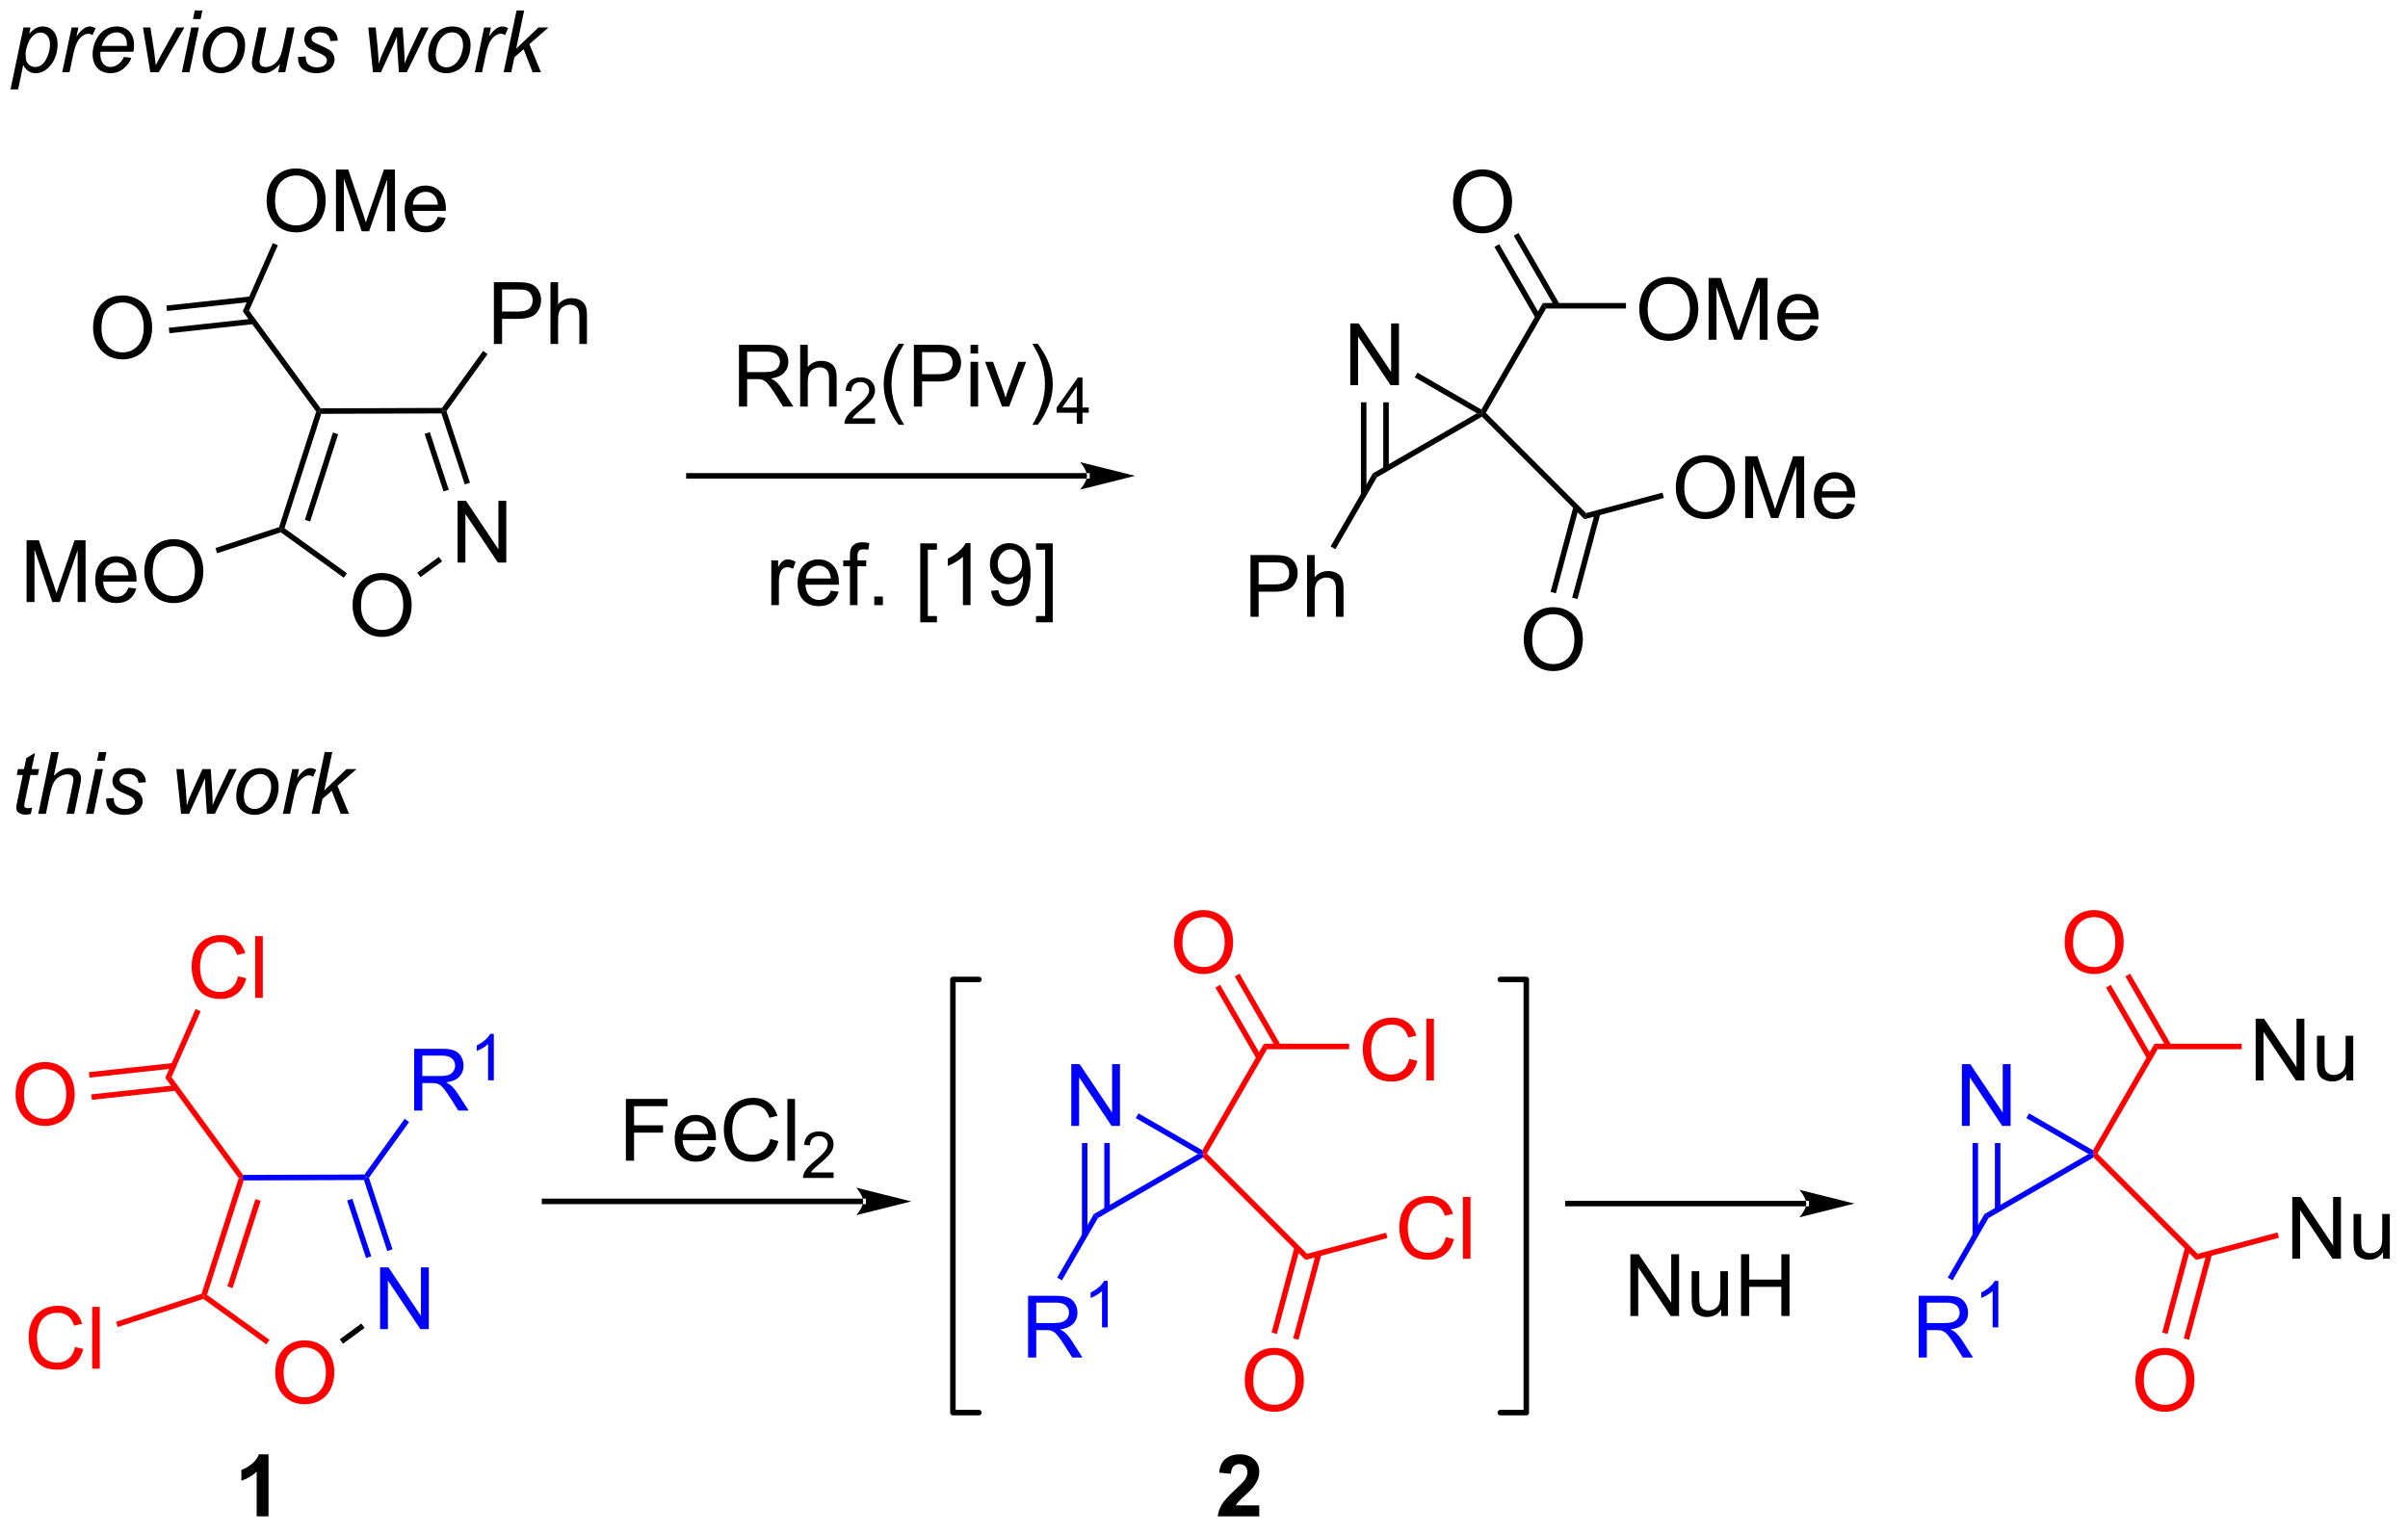 <?xml version="1.0" encoding="UTF-8"?>
<!DOCTYPE svg PUBLIC '-//W3C//DTD SVG 1.0//EN'
          'http://www.w3.org/TR/2001/REC-SVG-20010904/DTD/svg10.dtd'>
<svg stroke-dasharray="none" shape-rendering="auto" xmlns="http://www.w3.org/2000/svg" font-family="'Dialog'" text-rendering="auto" width="306" fill-opacity="1" color-interpolation="auto" color-rendering="auto" preserveAspectRatio="xMidYMid meet" font-size="12px" viewBox="0 0 306 195" fill="black" xmlns:xlink="http://www.w3.org/1999/xlink" stroke="black" image-rendering="auto" stroke-miterlimit="10" stroke-linecap="square" stroke-linejoin="miter" font-style="normal" stroke-width="1" height="195" stroke-dashoffset="0" font-weight="normal" stroke-opacity="1"
><!--Generated by the Batik Graphics2D SVG Generator--><defs id="genericDefs"
  /><g
  ><defs id="defs1"
    ><clipPath clipPathUnits="userSpaceOnUse" id="clipPath1"
      ><path d="M0.694 2.148 L229.538 2.148 L229.538 147.756 L0.694 147.756 L0.694 2.148 Z"
      /></clipPath
      ><clipPath clipPathUnits="userSpaceOnUse" id="clipPath2"
      ><path d="M-1.056 12.284 L-1.056 153.843 L221.425 153.843 L221.425 12.284 Z"
      /></clipPath
    ></defs
    ><g fill="red" transform="scale(1.333,1.333) translate(-0.694,-2.148) matrix(1.029,0,0,1.029,1.78,-10.486)" stroke="red"
    ><path d="M24.443 139.523 Q24.443 138.096 25.208 137.291 Q25.974 136.484 27.185 136.484 Q27.977 136.484 28.612 136.864 Q29.25 137.242 29.583 137.919 Q29.919 138.596 29.919 139.455 Q29.919 140.328 29.568 141.015 Q29.216 141.703 28.57 142.057 Q27.927 142.411 27.18 142.411 Q26.372 142.411 25.734 142.02 Q25.099 141.627 24.771 140.953 Q24.443 140.275 24.443 139.523 ZM25.224 139.533 Q25.224 140.57 25.779 141.166 Q26.336 141.76 27.177 141.76 Q28.031 141.76 28.583 141.158 Q29.138 140.557 29.138 139.453 Q29.138 138.752 28.901 138.231 Q28.664 137.71 28.208 137.424 Q27.755 137.135 27.188 137.135 Q26.383 137.135 25.802 137.69 Q25.224 138.242 25.224 139.533 Z" stroke="none" clip-path="url(#clipPath2)"
    /></g
    ><g fill="blue" transform="matrix(1.371,0,0,1.371,1.448,-16.846)" stroke="blue"
    ><path d="M34.174 135.515 L34.174 129.788 L34.952 129.788 L37.96 134.283 L37.96 129.788 L38.687 129.788 L38.687 135.515 L37.908 135.515 L34.9 131.015 L34.9 135.515 L34.174 135.515 Z" stroke="none" clip-path="url(#clipPath2)"
    /></g
    ><g fill="red" transform="matrix(1.371,0,0,1.371,1.448,-16.846)" stroke="red"
    ><path d="M21.067 121.518 L21.35 121.472 L21.536 121.727 L18.131 132.332 L17.832 132.43 L17.629 132.228 ZM22.619 123.46 L20.021 131.552 L20.507 131.708 L23.105 123.617 Z" stroke="none" clip-path="url(#clipPath2)"
    /></g
    ><g fill="red" transform="matrix(1.371,0,0,1.371,1.448,-16.846)" stroke="red"
    ><path d="M17.788 132.713 L17.832 132.43 L18.131 132.332 L23.921 136.507 L23.622 136.921 Z" stroke="none" clip-path="url(#clipPath2)"
    /></g
    ><g transform="matrix(1.371,0,0,1.371,1.448,-16.846)"
    ><path d="M30.735 136.866 L30.434 136.454 L32.436 134.989 L32.737 135.401 Z" stroke="none" clip-path="url(#clipPath2)"
    /></g
    ><g fill="blue" transform="matrix(1.371,0,0,1.371,1.448,-16.846)" stroke="blue"
    ><path d="M35.324 128.113 L34.839 128.273 L32.674 121.688 L32.858 121.432 L33.141 121.476 ZM33.356 128.76 L31.603 123.429 L31.118 123.588 L32.871 128.92 Z" stroke="none" clip-path="url(#clipPath2)"
    /></g
    ><g fill="blue" transform="matrix(1.371,0,0,1.371,1.448,-16.846)" stroke="blue"
    ><path d="M32.728 121.177 L32.858 121.432 L32.674 121.688 L21.536 121.727 L21.35 121.472 L21.479 121.217 Z" stroke="none" clip-path="url(#clipPath2)"
    /></g
    ><g fill="red" transform="matrix(1.371,0,0,1.371,1.448,-16.846)" stroke="red"
    ><path d="M5.901 137.167 L6.659 137.357 Q6.422 138.292 5.802 138.784 Q5.182 139.274 4.289 139.274 Q3.362 139.274 2.781 138.896 Q2.203 138.518 1.898 137.805 Q1.596 137.089 1.596 136.268 Q1.596 135.373 1.937 134.708 Q2.281 134.042 2.911 133.695 Q3.542 133.349 4.299 133.349 Q5.159 133.349 5.745 133.787 Q6.33 134.224 6.562 135.018 L5.815 135.193 Q5.617 134.568 5.237 134.284 Q4.859 133.998 4.284 133.998 Q3.625 133.998 3.179 134.315 Q2.737 134.63 2.557 135.164 Q2.377 135.698 2.377 136.263 Q2.377 136.995 2.591 137.539 Q2.804 138.083 3.252 138.354 Q3.703 138.623 4.226 138.623 Q4.862 138.623 5.302 138.255 Q5.745 137.888 5.901 137.167 ZM7.488 139.175 L7.488 133.448 L8.191 133.448 L8.191 139.175 L7.488 139.175 Z" stroke="none" clip-path="url(#clipPath2)"
    /></g
    ><g fill="red" transform="matrix(1.371,0,0,1.371,1.448,-16.846)" stroke="red"
    ><path d="M17.629 132.228 L17.832 132.43 L17.788 132.713 L9.861 135.319 L9.701 134.835 Z" stroke="none" clip-path="url(#clipPath2)"
    /></g
    ><g fill="blue" transform="matrix(1.371,0,0,1.371,1.448,-16.846)" stroke="blue"
    ><path d="M37.332 115.248 L37.332 109.521 L39.871 109.521 Q40.637 109.521 41.035 109.675 Q41.434 109.828 41.671 110.219 Q41.91 110.61 41.91 111.084 Q41.91 111.693 41.514 112.112 Q41.121 112.529 40.296 112.641 Q40.598 112.787 40.754 112.927 Q41.085 113.232 41.382 113.688 L42.379 115.248 L41.426 115.248 L40.668 114.055 Q40.335 113.539 40.118 113.266 Q39.905 112.992 39.736 112.883 Q39.566 112.774 39.389 112.732 Q39.262 112.703 38.967 112.703 L38.09 112.703 L38.09 115.248 L37.332 115.248 ZM38.09 112.047 L39.717 112.047 Q40.238 112.047 40.53 111.94 Q40.824 111.834 40.975 111.597 Q41.129 111.36 41.129 111.084 Q41.129 110.677 40.832 110.417 Q40.538 110.154 39.902 110.154 L38.09 110.154 L38.09 112.047 Z" stroke="none" clip-path="url(#clipPath2)"
    /></g
    ><g fill="blue" transform="matrix(1.371,0,0,1.371,1.448,-16.846)" stroke="blue"
    ><path d="M44.715 112.448 L44.188 112.448 L44.188 109.086 Q43.997 109.268 43.688 109.45 Q43.38 109.631 43.133 109.723 L43.133 109.213 Q43.575 109.004 43.905 108.709 Q44.237 108.412 44.376 108.135 L44.715 108.135 L44.715 112.448 Z" stroke="none" clip-path="url(#clipPath2)"
    /></g
    ><g fill="blue" transform="matrix(1.371,0,0,1.371,1.448,-16.846)" stroke="blue"
    ><path d="M33.141 121.476 L32.858 121.432 L32.728 121.177 L36.45 116.016 L36.864 116.314 Z" stroke="none" clip-path="url(#clipPath2)"
    /></g
    ><g fill="red" transform="matrix(1.371,0,0,1.371,1.448,-16.846)" stroke="red"
    ><path d="M21.479 121.217 L21.35 121.472 L21.067 121.518 L14.26 112.217 L14.845 112.153 Z" stroke="none" clip-path="url(#clipPath2)"
    /></g
    ><g fill="red" transform="matrix(1.371,0,0,1.371,1.448,-16.846)" stroke="red"
    ><path d="M0.388 113.789 Q0.388 112.362 1.154 111.557 Q1.919 110.75 3.13 110.75 Q3.922 110.75 4.557 111.13 Q5.195 111.508 5.529 112.185 Q5.865 112.862 5.865 113.721 Q5.865 114.594 5.513 115.281 Q5.162 115.969 4.516 116.323 Q3.872 116.677 3.125 116.677 Q2.318 116.677 1.68 116.287 Q1.044 115.893 0.716 115.219 Q0.388 114.542 0.388 113.789 ZM1.169 113.8 Q1.169 114.836 1.724 115.432 Q2.281 116.026 3.122 116.026 Q3.977 116.026 4.529 115.425 Q5.083 114.823 5.083 113.719 Q5.083 113.018 4.846 112.498 Q4.609 111.977 4.154 111.69 Q3.7 111.401 3.133 111.401 Q2.328 111.401 1.747 111.956 Q1.169 112.508 1.169 113.8 Z" stroke="none" clip-path="url(#clipPath2)"
    /></g
    ><g fill="red" transform="matrix(1.371,0,0,1.371,1.448,-16.846)" stroke="red"
    ><path d="M15.008 110.837 L7.183 111.687 L7.238 112.195 L15.063 111.344 ZM15.232 112.897 L7.407 113.747 L7.462 114.254 L15.287 113.404 Z" stroke="none" clip-path="url(#clipPath2)"
    /></g
    ><g fill="red" transform="matrix(1.371,0,0,1.371,1.448,-16.846)" stroke="red"
    ><path d="M21.011 102.797 L21.769 102.987 Q21.532 103.922 20.912 104.415 Q20.293 104.904 19.399 104.904 Q18.472 104.904 17.892 104.527 Q17.313 104.149 17.009 103.435 Q16.707 102.719 16.707 101.899 Q16.707 101.003 17.048 100.339 Q17.392 99.672 18.022 99.326 Q18.652 98.98 19.41 98.98 Q20.269 98.98 20.855 99.417 Q21.441 99.855 21.673 100.649 L20.925 100.823 Q20.727 100.198 20.347 99.915 Q19.97 99.628 19.394 99.628 Q18.735 99.628 18.29 99.946 Q17.847 100.261 17.668 100.795 Q17.488 101.329 17.488 101.894 Q17.488 102.626 17.701 103.17 Q17.915 103.714 18.363 103.985 Q18.813 104.253 19.337 104.253 Q19.972 104.253 20.412 103.886 Q20.855 103.519 21.011 102.797 ZM22.599 104.805 L22.599 99.079 L23.302 99.079 L23.302 104.805 L22.599 104.805 Z" stroke="none" clip-path="url(#clipPath2)"
    /></g
    ><g fill="red" transform="matrix(1.371,0,0,1.371,1.448,-16.846)" stroke="red"
    ><path d="M14.845 112.153 L14.26 112.217 L17.074 105.836 L17.541 106.041 Z" stroke="none" clip-path="url(#clipPath2)"
    /></g
    ><g transform="matrix(1.371,0,0,1.371,1.448,-16.846)"
    ><path d="M78.948 123.928 L78.948 123.928 L49.416 123.928 L49.161 123.928 L49.161 123.417 L49.416 123.417 L78.948 123.417 L79.203 123.417 L79.203 123.928 ZM83.412 123.672 L78.31 122.397 C78.31 122.397 78.948 123.115 78.948 123.672 C78.948 124.231 78.31 124.948 78.31 124.948 Z" stroke="none" clip-path="url(#clipPath2)"
    /></g
    ><g fill="blue" transform="matrix(1.371,0,0,1.371,1.448,-16.846)" stroke="blue"
    ><path d="M98.24 116.672 L98.24 110.946 L99.019 110.946 L102.026 115.441 L102.026 110.946 L102.753 110.946 L102.753 116.672 L101.974 116.672 L98.966 112.172 L98.966 116.672 L98.24 116.672 Z" stroke="none" clip-path="url(#clipPath2)"
    /></g
    ><g fill="blue" transform="matrix(1.371,0,0,1.371,1.448,-16.846)" stroke="blue"
    ><path d="M99.228 118.26 L99.228 126.825 L99.739 126.825 L99.739 118.26 ZM101.3 118.26 L101.3 124.433 L101.81 124.433 L101.81 118.26 Z" stroke="none" clip-path="url(#clipPath2)"
    /></g
    ><g fill="blue" transform="matrix(1.371,0,0,1.371,1.448,-16.846)" stroke="blue"
    ><path d="M100.706 125.218 L100.332 124.844 L109.976 119.277 L110.486 119.277 L110.444 119.596 Z" stroke="none" clip-path="url(#clipPath2)"
    /></g
    ><g fill="blue" transform="matrix(1.371,0,0,1.371,1.448,-16.846)" stroke="blue"
    ><path d="M110.393 118.928 L110.486 119.277 L109.976 119.277 L104.215 115.951 L104.47 115.509 Z" stroke="none" clip-path="url(#clipPath2)"
    /></g
    ><g fill="blue" transform="matrix(1.371,0,0,1.371,1.448,-16.846)" stroke="blue"
    ><path d="M94.234 138.148 L94.234 132.421 L96.773 132.421 Q97.539 132.421 97.937 132.575 Q98.335 132.729 98.572 133.119 Q98.812 133.51 98.812 133.984 Q98.812 134.593 98.416 135.013 Q98.023 135.429 97.197 135.541 Q97.499 135.687 97.656 135.828 Q97.987 136.132 98.283 136.588 L99.281 138.148 L98.328 138.148 L97.57 136.955 Q97.237 136.44 97.02 136.166 Q96.807 135.893 96.638 135.783 Q96.468 135.674 96.291 135.632 Q96.164 135.604 95.869 135.604 L94.992 135.604 L94.992 138.148 L94.234 138.148 ZM94.992 134.947 L96.619 134.947 Q97.14 134.947 97.432 134.841 Q97.726 134.734 97.877 134.497 Q98.031 134.26 98.031 133.984 Q98.031 133.578 97.734 133.317 Q97.44 133.054 96.804 133.054 L94.992 133.054 L94.992 134.947 Z" stroke="none" clip-path="url(#clipPath2)"
    /></g
    ><g fill="blue" transform="matrix(1.371,0,0,1.371,1.448,-16.846)" stroke="blue"
    ><path d="M101.617 135.348 L101.09 135.348 L101.09 131.987 Q100.899 132.168 100.59 132.35 Q100.281 132.532 100.035 132.623 L100.035 132.114 Q100.477 131.905 100.807 131.61 Q101.139 131.313 101.278 131.036 L101.617 131.036 L101.617 135.348 Z" stroke="none" clip-path="url(#clipPath2)"
    /></g
    ><g fill="blue" transform="matrix(1.371,0,0,1.371,1.448,-16.846)" stroke="blue"
    ><path d="M100.332 124.844 L100.706 125.218 L97.373 130.99 L96.931 130.735 Z" stroke="none" clip-path="url(#clipPath2)"
    /></g
    ><g fill="red" transform="matrix(1.371,0,0,1.371,1.448,-16.846)" stroke="red"
    ><path d="M110.805 119.235 L110.486 119.277 L110.393 118.928 L116.093 109.055 L116.388 109.565 Z" stroke="none" clip-path="url(#clipPath2)"
    /></g
    ><g fill="red" transform="matrix(1.371,0,0,1.371,1.448,-16.846)" stroke="red"
    ><path d="M110.444 119.596 L110.486 119.277 L110.805 119.235 L120.099 128.53 L119.947 129.099 Z" stroke="none" clip-path="url(#clipPath2)"
    /></g
    ><g stroke-width="0.51" transform="matrix(1.371,0,0,1.371,1.448,-16.846)" stroke-linejoin="round" stroke-linecap="round"
    ><path fill="none" d="M138.005 143.253 L140.415 143.253 L140.415 103.093 L138.005 103.093" clip-path="url(#clipPath2)"
    /></g
    ><g stroke-width="0.51" transform="matrix(1.371,0,0,1.371,1.448,-16.846)" stroke-linejoin="round" stroke-linecap="round"
    ><path fill="none" d="M89.677 103.093 L87.267 103.093 L87.267 143.253 L89.677 143.253" clip-path="url(#clipPath2)"
    /></g
    ><g transform="matrix(1.371,0,0,1.371,1.448,-16.846)"
    ><path d="M166.362 124.127 L166.362 124.127 L144.27 124.127 L144.015 124.127 L144.015 123.617 L144.27 123.617 L166.362 123.617 L166.617 123.617 L166.617 124.127 ZM170.826 123.872 L165.724 122.597 C165.724 122.597 166.362 123.314 166.362 123.872 C166.362 124.43 165.724 125.148 165.724 125.148 Z" stroke="none" clip-path="url(#clipPath2)"
    /></g
    ><g transform="matrix(1.371,0,0,1.371,1.448,-16.846)"
    ><path d="M150.062 134.295 L150.062 128.569 L150.841 128.569 L153.849 133.063 L153.849 128.569 L154.576 128.569 L154.576 134.295 L153.797 134.295 L150.789 129.795 L150.789 134.295 L150.062 134.295 ZM158.478 134.295 L158.478 133.686 Q157.994 134.389 157.16 134.389 Q156.793 134.389 156.475 134.248 Q156.157 134.108 156.001 133.894 Q155.848 133.681 155.785 133.373 Q155.744 133.165 155.744 132.717 L155.744 130.147 L156.447 130.147 L156.447 132.446 Q156.447 132.998 156.488 133.188 Q156.556 133.467 156.769 133.626 Q156.986 133.782 157.301 133.782 Q157.619 133.782 157.894 133.621 Q158.173 133.459 158.288 133.181 Q158.402 132.899 158.402 132.368 L158.402 130.147 L159.105 130.147 L159.105 134.295 L158.478 134.295 ZM160.32 134.295 L160.32 128.569 L161.078 128.569 L161.078 130.92 L164.055 130.92 L164.055 128.569 L164.812 128.569 L164.812 134.295 L164.055 134.295 L164.055 131.595 L161.078 131.595 L161.078 134.295 L160.32 134.295 Z" stroke="none" clip-path="url(#clipPath2)"
    /></g
    ><g fill="red" transform="matrix(1.371,0,0,1.371,1.448,-16.846)" stroke="red"
    ><path d="M107.763 99.704 Q107.763 98.277 108.528 97.472 Q109.294 96.665 110.505 96.665 Q111.296 96.665 111.932 97.045 Q112.57 97.423 112.903 98.1 Q113.239 98.777 113.239 99.636 Q113.239 100.509 112.888 101.196 Q112.536 101.884 111.89 102.238 Q111.247 102.592 110.5 102.592 Q109.692 102.592 109.054 102.201 Q108.419 101.808 108.091 101.134 Q107.763 100.457 107.763 99.704 ZM108.544 99.715 Q108.544 100.751 109.099 101.347 Q109.656 101.941 110.497 101.941 Q111.351 101.941 111.903 101.34 Q112.458 100.738 112.458 99.634 Q112.458 98.933 112.221 98.412 Q111.984 97.892 111.528 97.605 Q111.075 97.316 110.507 97.316 Q109.703 97.316 109.122 97.871 Q108.544 98.423 108.544 99.715 Z" stroke="none" clip-path="url(#clipPath2)"
    /></g
    ><g fill="red" transform="matrix(1.371,0,0,1.371,1.448,-16.846)" stroke="red"
    ><path d="M117.657 109.183 L113.834 102.559 L113.392 102.815 L117.215 109.438 ZM115.863 110.218 L112.039 103.595 L111.598 103.85 L115.421 110.473 Z" stroke="none" clip-path="url(#clipPath2)"
    /></g
    ><g fill="red" transform="matrix(1.371,0,0,1.371,1.448,-16.846)" stroke="red"
    ><path d="M114.321 140.292 Q114.321 138.864 115.087 138.06 Q115.853 137.252 117.063 137.252 Q117.855 137.252 118.49 137.633 Q119.129 138.01 119.462 138.687 Q119.798 139.364 119.798 140.224 Q119.798 141.096 119.446 141.784 Q119.095 142.471 118.449 142.825 Q117.806 143.18 117.058 143.18 Q116.251 143.18 115.613 142.789 Q114.978 142.396 114.649 141.721 Q114.321 141.044 114.321 140.292 ZM115.103 140.302 Q115.103 141.338 115.657 141.935 Q116.214 142.529 117.056 142.529 Q117.91 142.529 118.462 141.927 Q119.016 141.325 119.016 140.221 Q119.016 139.521 118.779 139 Q118.543 138.479 118.087 138.193 Q117.634 137.904 117.066 137.904 Q116.261 137.904 115.681 138.458 Q115.103 139.01 115.103 140.302 Z" stroke="none" clip-path="url(#clipPath2)"
    /></g
    ><g fill="red" transform="matrix(1.371,0,0,1.371,1.448,-16.846)" stroke="red"
    ><path d="M118.931 127.902 L116.806 135.834 L117.299 135.966 L119.424 128.034 ZM120.932 128.439 L118.807 136.37 L119.299 136.502 L121.425 128.571 Z" stroke="none" clip-path="url(#clipPath2)"
    /></g
    ><g fill="red" transform="matrix(1.371,0,0,1.371,1.448,-16.846)" stroke="red"
    ><path d="M132.954 126.978 L133.712 127.168 Q133.475 128.103 132.855 128.595 Q132.235 129.084 131.342 129.084 Q130.415 129.084 129.834 128.707 Q129.256 128.329 128.952 127.616 Q128.649 126.9 128.649 126.079 Q128.649 125.183 128.991 124.519 Q129.334 123.853 129.965 123.506 Q130.595 123.16 131.353 123.16 Q132.212 123.16 132.798 123.597 Q133.384 124.035 133.616 124.829 L132.868 125.004 Q132.67 124.379 132.29 124.095 Q131.912 123.808 131.337 123.808 Q130.678 123.808 130.233 124.126 Q129.79 124.441 129.61 124.975 Q129.431 125.509 129.431 126.074 Q129.431 126.806 129.644 127.35 Q129.858 127.894 130.306 128.165 Q130.756 128.433 131.28 128.433 Q131.915 128.433 132.355 128.066 Q132.798 127.699 132.954 126.978 ZM134.541 128.985 L134.541 123.259 L135.244 123.259 L135.244 128.985 L134.541 128.985 Z" stroke="none" clip-path="url(#clipPath2)"
    /></g
    ><g fill="red" transform="matrix(1.371,0,0,1.371,1.448,-16.846)" stroke="red"
    ><path d="M119.947 129.099 L120.099 128.53 L127.41 126.571 L127.542 127.064 Z" stroke="none" clip-path="url(#clipPath2)"
    /></g
    ><g fill="red" transform="matrix(1.371,0,0,1.371,1.448,-16.846)" stroke="red"
    ><path d="M129.563 110.452 L130.321 110.642 Q130.084 111.577 129.464 112.069 Q128.845 112.559 127.951 112.559 Q127.024 112.559 126.444 112.181 Q125.865 111.804 125.561 111.09 Q125.259 110.374 125.259 109.554 Q125.259 108.658 125.6 107.994 Q125.944 107.327 126.574 106.981 Q127.204 106.635 127.962 106.635 Q128.821 106.635 129.407 107.072 Q129.993 107.51 130.225 108.304 L129.477 108.478 Q129.28 107.853 128.899 107.569 Q128.522 107.283 127.946 107.283 Q127.287 107.283 126.842 107.601 Q126.399 107.916 126.22 108.45 Q126.04 108.983 126.04 109.549 Q126.04 110.28 126.254 110.825 Q126.467 111.369 126.915 111.64 Q127.365 111.908 127.889 111.908 Q128.524 111.908 128.964 111.541 Q129.407 111.174 129.563 110.452 ZM131.151 112.46 L131.151 106.733 L131.854 106.733 L131.854 112.46 L131.151 112.46 Z" stroke="none" clip-path="url(#clipPath2)"
    /></g
    ><g fill="red" transform="matrix(1.371,0,0,1.371,1.448,-16.846)" stroke="red"
    ><path d="M116.388 109.565 L116.093 109.055 L123.994 109.055 L123.994 109.565 Z" stroke="none" clip-path="url(#clipPath2)"
    /></g
    ><g fill="blue" transform="matrix(1.371,0,0,1.371,1.448,-16.846)" stroke="blue"
    ><path d="M180.79 116.672 L180.79 110.946 L181.568 110.946 L184.576 115.441 L184.576 110.946 L185.303 110.946 L185.303 116.672 L184.524 116.672 L181.516 112.172 L181.516 116.672 L180.79 116.672 Z" stroke="none" clip-path="url(#clipPath2)"
    /></g
    ><g fill="blue" transform="matrix(1.371,0,0,1.371,1.448,-16.846)" stroke="blue"
    ><path d="M181.778 118.26 L181.778 126.825 L182.288 126.825 L182.288 118.26 ZM183.85 118.26 L183.85 124.433 L184.36 124.433 L184.36 118.26 Z" stroke="none" clip-path="url(#clipPath2)"
    /></g
    ><g fill="blue" transform="matrix(1.371,0,0,1.371,1.448,-16.846)" stroke="blue"
    ><path d="M183.256 125.218 L182.882 124.844 L192.525 119.277 L193.036 119.277 L192.994 119.596 Z" stroke="none" clip-path="url(#clipPath2)"
    /></g
    ><g fill="blue" transform="matrix(1.371,0,0,1.371,1.448,-16.846)" stroke="blue"
    ><path d="M192.942 118.928 L193.036 119.277 L192.525 119.277 L186.765 115.951 L187.02 115.509 Z" stroke="none" clip-path="url(#clipPath2)"
    /></g
    ><g fill="blue" transform="matrix(1.371,0,0,1.371,1.448,-16.846)" stroke="blue"
    ><path d="M176.784 138.148 L176.784 132.421 L179.323 132.421 Q180.088 132.421 180.487 132.575 Q180.885 132.729 181.122 133.119 Q181.362 133.51 181.362 133.984 Q181.362 134.593 180.966 135.013 Q180.573 135.429 179.747 135.541 Q180.049 135.687 180.206 135.828 Q180.536 136.132 180.833 136.588 L181.831 138.148 L180.877 138.148 L180.119 136.955 Q179.786 136.44 179.57 136.166 Q179.357 135.893 179.187 135.783 Q179.018 135.674 178.841 135.632 Q178.713 135.604 178.419 135.604 L177.541 135.604 L177.541 138.148 L176.784 138.148 ZM177.541 134.947 L179.169 134.947 Q179.69 134.947 179.982 134.841 Q180.276 134.734 180.427 134.497 Q180.581 134.26 180.581 133.984 Q180.581 133.578 180.284 133.317 Q179.989 133.054 179.354 133.054 L177.541 133.054 L177.541 134.947 Z" stroke="none" clip-path="url(#clipPath2)"
    /></g
    ><g fill="blue" transform="matrix(1.371,0,0,1.371,1.448,-16.846)" stroke="blue"
    ><path d="M184.167 135.348 L183.64 135.348 L183.64 131.987 Q183.448 132.168 183.14 132.35 Q182.831 132.532 182.585 132.623 L182.585 132.114 Q183.026 131.905 183.357 131.61 Q183.689 131.313 183.827 131.036 L184.167 131.036 L184.167 135.348 Z" stroke="none" clip-path="url(#clipPath2)"
    /></g
    ><g fill="blue" transform="matrix(1.371,0,0,1.371,1.448,-16.846)" stroke="blue"
    ><path d="M182.882 124.844 L183.256 125.218 L179.923 130.99 L179.481 130.735 Z" stroke="none" clip-path="url(#clipPath2)"
    /></g
    ><g fill="red" transform="matrix(1.371,0,0,1.371,1.448,-16.846)" stroke="red"
    ><path d="M193.354 119.235 L193.036 119.277 L192.942 118.928 L198.643 109.055 L198.937 109.565 Z" stroke="none" clip-path="url(#clipPath2)"
    /></g
    ><g fill="red" transform="matrix(1.371,0,0,1.371,1.448,-16.846)" stroke="red"
    ><path d="M192.994 119.596 L193.036 119.277 L193.354 119.235 L202.649 128.53 L202.497 129.099 Z" stroke="none" clip-path="url(#clipPath2)"
    /></g
    ><g fill="red" transform="matrix(1.371,0,0,1.371,1.448,-16.846)" stroke="red"
    ><path d="M190.312 99.704 Q190.312 98.277 191.078 97.472 Q191.844 96.665 193.054 96.665 Q193.846 96.665 194.482 97.045 Q195.12 97.423 195.453 98.1 Q195.789 98.777 195.789 99.636 Q195.789 100.509 195.437 101.196 Q195.086 101.884 194.44 102.238 Q193.797 102.592 193.049 102.592 Q192.242 102.592 191.604 102.201 Q190.969 101.808 190.64 101.134 Q190.312 100.457 190.312 99.704 ZM191.094 99.715 Q191.094 100.751 191.648 101.347 Q192.206 101.941 193.047 101.941 Q193.901 101.941 194.453 101.34 Q195.008 100.738 195.008 99.634 Q195.008 98.933 194.771 98.412 Q194.534 97.892 194.078 97.605 Q193.625 97.316 193.057 97.316 Q192.252 97.316 191.672 97.871 Q191.094 98.423 191.094 99.715 Z" stroke="none" clip-path="url(#clipPath2)"
    /></g
    ><g fill="red" transform="matrix(1.371,0,0,1.371,1.448,-16.846)" stroke="red"
    ><path d="M200.207 109.183 L196.383 102.559 L195.941 102.815 L199.765 109.438 ZM198.413 110.218 L194.589 103.595 L194.147 103.85 L197.971 110.473 Z" stroke="none" clip-path="url(#clipPath2)"
    /></g
    ><g fill="red" transform="matrix(1.371,0,0,1.371,1.448,-16.846)" stroke="red"
    ><path d="M196.871 140.292 Q196.871 138.864 197.637 138.06 Q198.402 137.252 199.613 137.252 Q200.405 137.252 201.04 137.633 Q201.678 138.01 202.012 138.687 Q202.347 139.364 202.347 140.224 Q202.347 141.096 201.996 141.784 Q201.644 142.471 200.999 142.825 Q200.355 143.18 199.608 143.18 Q198.801 143.18 198.163 142.789 Q197.527 142.396 197.199 141.721 Q196.871 141.044 196.871 140.292 ZM197.652 140.302 Q197.652 141.338 198.207 141.935 Q198.764 142.529 199.605 142.529 Q200.459 142.529 201.012 141.927 Q201.566 141.325 201.566 140.221 Q201.566 139.521 201.329 139 Q201.092 138.479 200.637 138.193 Q200.183 137.904 199.616 137.904 Q198.811 137.904 198.23 138.458 Q197.652 139.01 197.652 140.302 Z" stroke="none" clip-path="url(#clipPath2)"
    /></g
    ><g fill="red" transform="matrix(1.371,0,0,1.371,1.448,-16.846)" stroke="red"
    ><path d="M201.481 127.902 L199.355 135.834 L199.848 135.966 L201.974 128.034 ZM203.482 128.439 L201.356 136.37 L201.849 136.502 L203.975 128.571 Z" stroke="none" clip-path="url(#clipPath2)"
    /></g
    ><g transform="matrix(1.371,0,0,1.371,1.448,-16.846)"
    ><path d="M211.41 128.985 L211.41 123.259 L212.189 123.259 L215.196 127.754 L215.196 123.259 L215.923 123.259 L215.923 128.985 L215.144 128.985 L212.137 124.485 L212.137 128.985 L211.41 128.985 ZM219.825 128.985 L219.825 128.376 Q219.341 129.079 218.508 129.079 Q218.141 129.079 217.823 128.939 Q217.505 128.798 217.349 128.584 Q217.195 128.371 217.133 128.064 Q217.091 127.855 217.091 127.407 L217.091 124.837 L217.794 124.837 L217.794 127.136 Q217.794 127.689 217.836 127.879 Q217.904 128.157 218.117 128.316 Q218.333 128.472 218.648 128.472 Q218.966 128.472 219.242 128.311 Q219.521 128.149 219.635 127.871 Q219.75 127.59 219.75 127.058 L219.75 124.837 L220.453 124.837 L220.453 128.985 L219.825 128.985 Z" stroke="none" clip-path="url(#clipPath2)"
    /></g
    ><g fill="red" transform="matrix(1.371,0,0,1.371,1.448,-16.846)" stroke="red"
    ><path d="M202.497 129.099 L202.649 128.53 L210.044 126.548 L210.176 127.041 Z" stroke="none" clip-path="url(#clipPath2)"
    /></g
    ><g transform="matrix(1.371,0,0,1.371,1.448,-16.846)"
    ><path d="M208.019 112.46 L208.019 106.733 L208.798 106.733 L211.806 111.228 L211.806 106.733 L212.532 106.733 L212.532 112.46 L211.754 112.46 L208.746 107.96 L208.746 112.46 L208.019 112.46 ZM216.435 112.46 L216.435 111.851 Q215.95 112.554 215.117 112.554 Q214.75 112.554 214.432 112.413 Q214.114 112.272 213.958 112.059 Q213.804 111.845 213.742 111.538 Q213.7 111.33 213.7 110.882 L213.7 108.312 L214.404 108.312 L214.404 110.611 Q214.404 111.163 214.445 111.353 Q214.513 111.632 214.726 111.791 Q214.943 111.947 215.258 111.947 Q215.575 111.947 215.851 111.785 Q216.13 111.624 216.245 111.345 Q216.359 111.064 216.359 110.533 L216.359 108.312 L217.062 108.312 L217.062 112.46 L216.435 112.46 Z" stroke="none" clip-path="url(#clipPath2)"
    /></g
    ><g fill="red" transform="matrix(1.371,0,0,1.371,1.448,-16.846)" stroke="red"
    ><path d="M198.937 109.565 L198.643 109.055 L206.719 109.055 L206.719 109.565 Z" stroke="none" clip-path="url(#clipPath2)"
    /></g
    ><g transform="matrix(1.371,0,0,1.371,1.448,-16.846)"
    ><path d="M23.832 152.87 L22.735 152.87 L22.735 148.732 Q22.134 149.295 21.316 149.566 L21.316 148.568 Q21.746 148.428 22.248 148.037 Q22.754 147.644 22.941 147.12 L23.832 147.12 L23.832 152.87 Z" stroke="none" clip-path="url(#clipPath2)"
    /></g
    ><g transform="matrix(1.371,0,0,1.371,1.448,-16.846)"
    ><path d="M115.663 151.85 L115.663 152.87 L111.817 152.87 Q111.879 152.292 112.192 151.774 Q112.504 151.256 113.426 150.402 Q114.168 149.709 114.335 149.464 Q114.562 149.123 114.562 148.792 Q114.562 148.425 114.364 148.227 Q114.168 148.029 113.819 148.029 Q113.476 148.029 113.273 148.238 Q113.069 148.443 113.038 148.925 L111.944 148.816 Q112.043 147.91 112.559 147.516 Q113.075 147.12 113.848 147.12 Q114.694 147.12 115.179 147.579 Q115.663 148.035 115.663 148.714 Q115.663 149.1 115.525 149.451 Q115.387 149.8 115.085 150.183 Q114.887 150.436 114.366 150.912 Q113.848 151.389 113.707 151.545 Q113.569 151.701 113.484 151.85 L115.663 151.85 Z" stroke="none" clip-path="url(#clipPath2)"
    /></g
    ><g transform="matrix(1.371,0,0,1.371,1.448,-16.846)"
    ><path d="M56.956 119.896 L56.956 114.169 L60.821 114.169 L60.821 114.844 L57.714 114.844 L57.714 116.618 L60.402 116.618 L60.402 117.294 L57.714 117.294 L57.714 119.896 L56.956 119.896 ZM64.554 118.56 L65.281 118.649 Q65.109 119.287 64.643 119.638 Q64.179 119.99 63.458 119.99 Q62.546 119.99 62.012 119.43 Q61.481 118.868 61.481 117.857 Q61.481 116.81 62.02 116.232 Q62.559 115.654 63.419 115.654 Q64.249 115.654 64.775 116.222 Q65.304 116.787 65.304 117.813 Q65.304 117.875 65.302 118 L62.208 118 Q62.247 118.685 62.593 119.05 Q62.942 119.412 63.46 119.412 Q63.848 119.412 64.122 119.209 Q64.395 119.005 64.554 118.56 ZM62.247 117.422 L64.562 117.422 Q64.515 116.899 64.296 116.638 Q63.96 116.232 63.426 116.232 Q62.942 116.232 62.611 116.558 Q62.281 116.88 62.247 117.422 ZM70.339 117.888 L71.097 118.078 Q70.86 119.013 70.24 119.505 Q69.621 119.995 68.727 119.995 Q67.8 119.995 67.219 119.618 Q66.641 119.24 66.337 118.526 Q66.035 117.81 66.035 116.99 Q66.035 116.094 66.376 115.43 Q66.719 114.763 67.35 114.417 Q67.98 114.071 68.738 114.071 Q69.597 114.071 70.183 114.508 Q70.769 114.946 71.001 115.74 L70.253 115.914 Q70.055 115.289 69.675 115.005 Q69.298 114.719 68.722 114.719 Q68.063 114.719 67.618 115.037 Q67.175 115.352 66.996 115.886 Q66.816 116.419 66.816 116.985 Q66.816 117.716 67.029 118.261 Q67.243 118.805 67.691 119.076 Q68.141 119.344 68.665 119.344 Q69.3 119.344 69.74 118.977 Q70.183 118.61 70.339 117.888 ZM71.927 119.896 L71.927 114.169 L72.63 114.169 L72.63 119.896 L71.927 119.896 Z" stroke="none" clip-path="url(#clipPath2)"
    /></g
    ><g transform="matrix(1.371,0,0,1.371,1.448,-16.846)"
    ><path d="M76.212 120.988 L76.212 121.496 L73.372 121.496 Q73.367 121.305 73.435 121.129 Q73.542 120.84 73.781 120.559 Q74.021 120.277 74.472 119.908 Q75.171 119.334 75.417 118.998 Q75.663 118.662 75.663 118.363 Q75.663 118.051 75.439 117.836 Q75.216 117.619 74.855 117.619 Q74.474 117.619 74.246 117.848 Q74.017 118.076 74.015 118.481 L73.472 118.426 Q73.529 117.818 73.892 117.502 Q74.255 117.184 74.867 117.184 Q75.486 117.184 75.845 117.527 Q76.206 117.869 76.206 118.375 Q76.206 118.633 76.101 118.883 Q75.996 119.131 75.749 119.406 Q75.505 119.682 74.937 120.162 Q74.462 120.561 74.328 120.703 Q74.193 120.846 74.105 120.988 L76.212 120.988 Z" stroke="none" clip-path="url(#clipPath2)"
    /></g
    ><g transform="matrix(1.371,0,0,1.371,1.448,-16.846)"
    ><path d="M31.626 68.451 Q31.626 67.025 32.391 66.22 Q33.157 65.412 34.368 65.412 Q35.16 65.412 35.795 65.793 Q36.433 66.17 36.766 66.847 Q37.102 67.525 37.102 68.384 Q37.102 69.256 36.751 69.944 Q36.399 70.631 35.753 70.985 Q35.11 71.34 34.363 71.34 Q33.555 71.34 32.917 70.949 Q32.282 70.556 31.954 69.881 Q31.626 69.204 31.626 68.451 ZM32.407 68.462 Q32.407 69.498 32.962 70.095 Q33.519 70.689 34.36 70.689 Q35.214 70.689 35.766 70.087 Q36.321 69.485 36.321 68.381 Q36.321 67.681 36.084 67.16 Q35.847 66.639 35.391 66.353 Q34.938 66.064 34.37 66.064 Q33.566 66.064 32.985 66.618 Q32.407 67.17 32.407 68.462 Z" stroke="none" clip-path="url(#clipPath2)"
    /></g
    ><g transform="matrix(1.371,0,0,1.371,1.448,-16.846)"
    ><path d="M41.357 64.443 L41.357 58.717 L42.135 58.717 L45.143 63.212 L45.143 58.717 L45.87 58.717 L45.87 64.443 L45.091 64.443 L42.083 59.943 L42.083 64.443 L41.357 64.443 Z" stroke="none" clip-path="url(#clipPath2)"
    /></g
    ><g transform="matrix(1.371,0,0,1.371,1.448,-16.846)"
    ><path d="M28.25 50.447 L28.533 50.401 L28.719 50.655 L25.314 61.26 L25.015 61.359 L24.811 61.157 ZM29.802 52.389 L27.204 60.481 L27.69 60.637 L30.288 52.545 Z" stroke="none" clip-path="url(#clipPath2)"
    /></g
    ><g transform="matrix(1.371,0,0,1.371,1.448,-16.846)"
    ><path d="M24.971 61.642 L25.015 61.359 L25.314 61.26 L31.104 65.436 L30.805 65.849 Z" stroke="none" clip-path="url(#clipPath2)"
    /></g
    ><g transform="matrix(1.371,0,0,1.371,1.448,-16.846)"
    ><path d="M37.918 65.795 L37.617 65.383 L39.619 63.918 L39.92 64.329 Z" stroke="none" clip-path="url(#clipPath2)"
    /></g
    ><g transform="matrix(1.371,0,0,1.371,1.448,-16.846)"
    ><path d="M42.507 57.042 L42.022 57.201 L39.857 50.616 L40.041 50.361 L40.324 50.404 ZM40.539 57.689 L38.786 52.358 L38.301 52.517 L40.054 57.848 Z" stroke="none" clip-path="url(#clipPath2)"
    /></g
    ><g transform="matrix(1.371,0,0,1.371,1.448,-16.846)"
    ><path d="M39.91 50.106 L40.041 50.361 L39.857 50.616 L28.719 50.655 L28.533 50.401 L28.662 50.145 Z" stroke="none" clip-path="url(#clipPath2)"
    /></g
    ><g transform="matrix(1.371,0,0,1.371,1.448,-16.846)"
    ><path d="M1.408 68.103 L1.408 62.377 L2.549 62.377 L3.905 66.431 Q4.093 66.996 4.179 67.278 Q4.275 66.965 4.484 66.361 L5.853 62.377 L6.874 62.377 L6.874 68.103 L6.142 68.103 L6.142 63.309 L4.478 68.103 L3.796 68.103 L2.14 63.228 L2.14 68.103 L1.408 68.103 ZM10.845 66.767 L11.572 66.856 Q11.4 67.494 10.934 67.845 Q10.47 68.197 9.749 68.197 Q8.838 68.197 8.304 67.637 Q7.772 67.075 7.772 66.064 Q7.772 65.017 8.312 64.439 Q8.851 63.861 9.71 63.861 Q10.541 63.861 11.067 64.429 Q11.595 64.994 11.595 66.02 Q11.595 66.082 11.593 66.207 L8.499 66.207 Q8.538 66.892 8.884 67.257 Q9.233 67.619 9.752 67.619 Q10.14 67.619 10.413 67.416 Q10.687 67.213 10.845 66.767 ZM8.538 65.629 L10.853 65.629 Q10.806 65.106 10.588 64.845 Q10.252 64.439 9.718 64.439 Q9.233 64.439 8.903 64.765 Q8.572 65.088 8.538 65.629 ZM12.316 65.314 Q12.316 63.887 13.081 63.082 Q13.847 62.275 15.058 62.275 Q15.849 62.275 16.485 62.655 Q17.123 63.033 17.456 63.71 Q17.792 64.387 17.792 65.246 Q17.792 66.119 17.441 66.806 Q17.089 67.494 16.443 67.848 Q15.8 68.202 15.053 68.202 Q14.245 68.202 13.607 67.811 Q12.972 67.418 12.644 66.744 Q12.316 66.067 12.316 65.314 ZM13.097 65.325 Q13.097 66.361 13.651 66.957 Q14.209 67.551 15.05 67.551 Q15.904 67.551 16.456 66.95 Q17.011 66.348 17.011 65.244 Q17.011 64.543 16.774 64.022 Q16.537 63.502 16.081 63.215 Q15.628 62.926 15.06 62.926 Q14.256 62.926 13.675 63.481 Q13.097 64.033 13.097 65.325 Z" stroke="none" clip-path="url(#clipPath2)"
    /></g
    ><g transform="matrix(1.371,0,0,1.371,1.448,-16.846)"
    ><path d="M24.811 61.157 L25.015 61.359 L24.971 61.642 L19.07 63.582 L18.91 63.097 Z" stroke="none" clip-path="url(#clipPath2)"
    /></g
    ><g transform="matrix(1.371,0,0,1.371,1.448,-16.846)"
    ><path d="M44.722 44.176 L44.722 38.45 L46.884 38.45 Q47.454 38.45 47.754 38.504 Q48.176 38.575 48.459 38.773 Q48.746 38.968 48.92 39.325 Q49.095 39.679 49.095 40.106 Q49.095 40.835 48.629 41.343 Q48.165 41.848 46.949 41.848 L45.48 41.848 L45.48 44.176 L44.722 44.176 ZM45.48 41.171 L46.962 41.171 Q47.696 41.171 48.004 40.898 Q48.314 40.624 48.314 40.129 Q48.314 39.77 48.131 39.515 Q47.949 39.257 47.652 39.176 Q47.462 39.124 46.946 39.124 L45.48 39.124 L45.48 41.171 ZM49.97 44.176 L49.97 38.45 L50.673 38.45 L50.673 40.504 Q51.165 39.934 51.915 39.934 Q52.376 39.934 52.715 40.116 Q53.056 40.296 53.202 40.616 Q53.347 40.937 53.347 41.546 L53.347 44.176 L52.644 44.176 L52.644 41.546 Q52.644 41.02 52.415 40.78 Q52.189 40.538 51.769 40.538 Q51.457 40.538 51.181 40.702 Q50.907 40.864 50.79 41.142 Q50.673 41.418 50.673 41.905 L50.673 44.176 L49.97 44.176 Z" stroke="none" clip-path="url(#clipPath2)"
    /></g
    ><g transform="matrix(1.371,0,0,1.371,1.448,-16.846)"
    ><path d="M40.324 50.404 L40.041 50.361 L39.91 50.106 L43.725 44.816 L44.139 45.115 Z" stroke="none" clip-path="url(#clipPath2)"
    /></g
    ><g transform="matrix(1.371,0,0,1.371,1.448,-16.846)"
    ><path d="M28.662 50.145 L28.533 50.401 L28.25 50.447 L21.443 41.146 L22.028 41.082 Z" stroke="none" clip-path="url(#clipPath2)"
    /></g
    ><g transform="matrix(1.371,0,0,1.371,1.448,-16.846)"
    ><path d="M7.571 42.718 Q7.571 41.291 8.336 40.486 Q9.102 39.679 10.313 39.679 Q11.105 39.679 11.74 40.059 Q12.378 40.437 12.711 41.114 Q13.047 41.791 13.047 42.65 Q13.047 43.522 12.696 44.21 Q12.344 44.897 11.698 45.252 Q11.055 45.606 10.308 45.606 Q9.501 45.606 8.863 45.215 Q8.227 44.822 7.899 44.147 Q7.571 43.47 7.571 42.718 ZM8.352 42.728 Q8.352 43.765 8.907 44.361 Q9.464 44.955 10.305 44.955 Q11.159 44.955 11.711 44.353 Q12.266 43.752 12.266 42.647 Q12.266 41.947 12.029 41.426 Q11.792 40.905 11.336 40.619 Q10.883 40.33 10.316 40.33 Q9.511 40.33 8.93 40.884 Q8.352 41.437 8.352 42.728 Z" stroke="none" clip-path="url(#clipPath2)"
    /></g
    ><g transform="matrix(1.371,0,0,1.371,1.448,-16.846)"
    ><path d="M22.191 39.766 L14.366 40.616 L14.421 41.123 L22.246 40.273 ZM22.414 41.825 L14.59 42.675 L14.645 43.183 L22.47 42.333 Z" stroke="none" clip-path="url(#clipPath2)"
    /></g
    ><g transform="matrix(1.371,0,0,1.371,1.448,-16.846)"
    ><path d="M23.656 30.945 Q23.656 29.518 24.422 28.713 Q25.188 27.906 26.399 27.906 Q27.19 27.906 27.826 28.286 Q28.464 28.663 28.797 29.341 Q29.133 30.018 29.133 30.877 Q29.133 31.749 28.781 32.437 Q28.43 33.124 27.784 33.479 Q27.141 33.833 26.393 33.833 Q25.586 33.833 24.948 33.442 Q24.313 33.049 23.985 32.374 Q23.656 31.697 23.656 30.945 ZM24.438 30.955 Q24.438 31.992 24.992 32.588 Q25.55 33.182 26.391 33.182 Q27.245 33.182 27.797 32.58 Q28.352 31.979 28.352 30.874 Q28.352 30.174 28.115 29.653 Q27.878 29.132 27.422 28.846 Q26.969 28.557 26.401 28.557 Q25.596 28.557 25.016 29.111 Q24.438 29.663 24.438 30.955 ZM30.085 33.734 L30.085 28.007 L31.225 28.007 L32.582 32.062 Q32.77 32.627 32.856 32.908 Q32.952 32.596 33.16 31.992 L34.53 28.007 L35.551 28.007 L35.551 33.734 L34.819 33.734 L34.819 28.939 L33.155 33.734 L32.473 33.734 L30.817 28.859 L30.817 33.734 L30.085 33.734 ZM39.522 32.398 L40.249 32.486 Q40.077 33.124 39.611 33.476 Q39.147 33.828 38.426 33.828 Q37.514 33.828 36.981 33.268 Q36.449 32.705 36.449 31.695 Q36.449 30.648 36.989 30.07 Q37.528 29.492 38.387 29.492 Q39.218 29.492 39.744 30.059 Q40.272 30.624 40.272 31.651 Q40.272 31.713 40.27 31.838 L37.176 31.838 Q37.215 32.523 37.561 32.887 Q37.91 33.249 38.429 33.249 Q38.817 33.249 39.09 33.046 Q39.364 32.843 39.522 32.398 ZM37.215 31.26 L39.53 31.26 Q39.483 30.736 39.264 30.476 Q38.929 30.07 38.395 30.07 Q37.91 30.07 37.58 30.395 Q37.249 30.718 37.215 31.26 Z" stroke="none" clip-path="url(#clipPath2)"
    /></g
    ><g transform="matrix(1.371,0,0,1.371,1.448,-16.846)"
    ><path d="M22.028 41.082 L21.443 41.146 L24.23 34.827 L24.696 35.033 Z" stroke="none" clip-path="url(#clipPath2)"
    /></g
    ><g transform="matrix(1.371,0,0,1.371,1.448,-16.846)"
    ><path d="M99.692 56.659 L99.692 56.659 L62.797 56.659 L62.542 56.659 L62.542 56.149 L62.797 56.149 L99.692 56.149 L99.947 56.149 L99.947 56.659 ZM104.157 56.404 L99.054 55.129 C99.054 55.129 99.692 55.846 99.692 56.404 C99.692 56.962 99.054 57.68 99.054 57.68 Z" stroke="none" clip-path="url(#clipPath2)"
    /></g
    ><g transform="matrix(1.371,0,0,1.371,1.448,-16.846)"
    ><path d="M67.436 49.983 L67.436 44.257 L69.975 44.257 Q70.741 44.257 71.139 44.411 Q71.538 44.564 71.775 44.955 Q72.014 45.346 72.014 45.819 Q72.014 46.429 71.618 46.848 Q71.225 47.265 70.4 47.377 Q70.702 47.523 70.858 47.663 Q71.189 47.968 71.486 48.424 L72.483 49.983 L71.53 49.983 L70.772 48.791 Q70.439 48.275 70.223 48.002 Q70.009 47.728 69.84 47.619 Q69.671 47.51 69.493 47.468 Q69.366 47.439 69.072 47.439 L68.194 47.439 L68.194 49.983 L67.436 49.983 ZM68.194 46.783 L69.822 46.783 Q70.343 46.783 70.634 46.676 Q70.928 46.569 71.079 46.333 Q71.233 46.096 71.233 45.819 Q71.233 45.413 70.936 45.153 Q70.642 44.89 70.007 44.89 L68.194 44.89 L68.194 46.783 ZM73.112 49.983 L73.112 44.257 L73.815 44.257 L73.815 46.312 Q74.307 45.741 75.057 45.741 Q75.518 45.741 75.857 45.924 Q76.198 46.103 76.344 46.424 Q76.49 46.744 76.49 47.353 L76.49 49.983 L75.787 49.983 L75.787 47.353 Q75.787 46.827 75.557 46.588 Q75.331 46.346 74.912 46.346 Q74.599 46.346 74.323 46.51 Q74.049 46.671 73.932 46.95 Q73.815 47.226 73.815 47.713 L73.815 49.983 L73.112 49.983 Z" stroke="none" clip-path="url(#clipPath2)"
    /></g
    ><g transform="matrix(1.371,0,0,1.371,1.448,-16.846)"
    ><path d="M80.054 51.076 L80.054 51.584 L77.214 51.584 Q77.208 51.392 77.277 51.216 Q77.384 50.927 77.622 50.646 Q77.863 50.365 78.314 49.996 Q79.013 49.421 79.259 49.086 Q79.505 48.749 79.505 48.451 Q79.505 48.138 79.281 47.923 Q79.058 47.706 78.697 47.706 Q78.316 47.706 78.087 47.935 Q77.859 48.164 77.857 48.568 L77.314 48.513 Q77.371 47.906 77.734 47.589 Q78.097 47.271 78.708 47.271 Q79.328 47.271 79.687 47.615 Q80.048 47.956 80.048 48.462 Q80.048 48.72 79.943 48.97 Q79.837 49.218 79.591 49.494 Q79.347 49.769 78.779 50.249 Q78.304 50.648 78.169 50.791 Q78.035 50.933 77.947 51.076 L80.054 51.076 Z" stroke="none" clip-path="url(#clipPath2)"
    /></g
    ><g transform="matrix(1.371,0,0,1.371,1.448,-16.846)"
    ><path d="M82.242 51.668 Q81.659 50.934 81.255 49.95 Q80.854 48.963 80.854 47.908 Q80.854 46.978 81.156 46.127 Q81.507 45.14 82.242 44.158 L82.745 44.158 Q82.273 44.971 82.12 45.319 Q81.882 45.858 81.745 46.444 Q81.578 47.174 81.578 47.913 Q81.578 49.791 82.745 51.668 L82.242 51.668 ZM83.651 49.983 L83.651 44.257 L85.812 44.257 Q86.382 44.257 86.682 44.312 Q87.104 44.382 87.388 44.58 Q87.674 44.775 87.849 45.132 Q88.023 45.486 88.023 45.913 Q88.023 46.642 87.557 47.15 Q87.094 47.655 85.877 47.655 L84.409 47.655 L84.409 49.983 L83.651 49.983 ZM84.409 46.978 L85.89 46.978 Q86.625 46.978 86.932 46.705 Q87.242 46.431 87.242 45.937 Q87.242 45.577 87.06 45.322 Q86.877 45.064 86.58 44.983 Q86.39 44.931 85.875 44.931 L84.409 44.931 L84.409 46.978 ZM88.901 45.064 L88.901 44.257 L89.604 44.257 L89.604 45.064 L88.901 45.064 ZM88.901 49.983 L88.901 45.835 L89.604 45.835 L89.604 49.983 L88.901 49.983 ZM91.826 49.983 L90.248 45.835 L90.991 45.835 L91.881 48.319 Q92.027 48.721 92.147 49.155 Q92.241 48.827 92.41 48.366 L93.332 45.835 L94.053 45.835 L92.483 49.983 L91.826 49.983 ZM95.136 51.668 L94.631 51.668 Q95.8 49.791 95.8 47.913 Q95.8 47.179 95.631 46.455 Q95.498 45.869 95.261 45.33 Q95.108 44.978 94.631 44.158 L95.136 44.158 Q95.871 45.14 96.222 46.127 Q96.522 46.978 96.522 47.908 Q96.522 48.963 96.118 49.95 Q95.715 50.934 95.136 51.668 Z" stroke="none" clip-path="url(#clipPath2)"
    /></g
    ><g transform="matrix(1.371,0,0,1.371,1.448,-16.846)"
    ><path d="M98.75 51.584 L98.75 50.554 L96.887 50.554 L96.887 50.072 L98.848 47.289 L99.278 47.289 L99.278 50.072 L99.858 50.072 L99.858 50.554 L99.278 50.554 L99.278 51.584 L98.75 51.584 ZM98.75 50.072 L98.75 48.134 L97.407 50.072 L98.75 50.072 Z" stroke="none" clip-path="url(#clipPath2)"
    /></g
    ><g transform="matrix(1.371,0,0,1.371,1.448,-16.846)"
    ><path d="M124.099 47.999 L124.099 42.272 L124.878 42.272 L127.885 46.767 L127.885 42.272 L128.612 42.272 L128.612 47.999 L127.833 47.999 L124.826 43.499 L124.826 47.999 L124.099 47.999 Z" stroke="none" clip-path="url(#clipPath2)"
    /></g
    ><g transform="matrix(1.371,0,0,1.371,1.448,-16.846)"
    ><path d="M125.087 49.586 L125.087 58.151 L125.598 58.151 L125.598 49.586 ZM127.159 49.586 L127.159 55.759 L127.669 55.759 L127.669 49.586 Z" stroke="none" clip-path="url(#clipPath2)"
    /></g
    ><g transform="matrix(1.371,0,0,1.371,1.448,-16.846)"
    ><path d="M126.565 56.544 L126.192 56.171 L135.835 50.603 L136.345 50.603 L136.303 50.922 Z" stroke="none" clip-path="url(#clipPath2)"
    /></g
    ><g transform="matrix(1.371,0,0,1.371,1.448,-16.846)"
    ><path d="M136.252 50.255 L136.345 50.603 L135.835 50.603 L130.074 47.277 L130.329 46.835 Z" stroke="none" clip-path="url(#clipPath2)"
    /></g
    ><g transform="matrix(1.371,0,0,1.371,1.448,-16.846)"
    ><path d="M114.849 69.474 L114.849 63.748 L117.01 63.748 Q117.58 63.748 117.88 63.802 Q118.302 63.873 118.585 64.07 Q118.872 64.266 119.046 64.623 Q119.221 64.977 119.221 65.404 Q119.221 66.133 118.755 66.641 Q118.291 67.146 117.075 67.146 L115.606 67.146 L115.606 69.474 L114.849 69.474 ZM115.606 66.469 L117.088 66.469 Q117.822 66.469 118.13 66.195 Q118.44 65.922 118.44 65.427 Q118.44 65.068 118.257 64.813 Q118.075 64.555 117.778 64.474 Q117.588 64.422 117.072 64.422 L115.606 64.422 L115.606 66.469 ZM120.096 69.474 L120.096 63.748 L120.799 63.748 L120.799 65.802 Q121.291 65.232 122.041 65.232 Q122.502 65.232 122.841 65.414 Q123.182 65.594 123.328 65.914 Q123.474 66.235 123.474 66.844 L123.474 69.474 L122.77 69.474 L122.77 66.844 Q122.77 66.318 122.541 66.078 Q122.315 65.836 121.895 65.836 Q121.583 65.836 121.307 66 Q121.033 66.162 120.916 66.44 Q120.799 66.716 120.799 67.203 L120.799 69.474 L120.096 69.474 Z" stroke="none" clip-path="url(#clipPath2)"
    /></g
    ><g transform="matrix(1.371,0,0,1.371,1.448,-16.846)"
    ><path d="M126.192 56.171 L126.565 56.544 L122.718 63.207 L122.276 62.952 Z" stroke="none" clip-path="url(#clipPath2)"
    /></g
    ><g transform="matrix(1.371,0,0,1.371,1.448,-16.846)"
    ><path d="M136.664 50.561 L136.345 50.603 L136.252 50.255 L141.952 40.381 L142.247 40.891 Z" stroke="none" clip-path="url(#clipPath2)"
    /></g
    ><g transform="matrix(1.371,0,0,1.371,1.448,-16.846)"
    ><path d="M136.303 50.922 L136.345 50.603 L136.664 50.561 L145.958 59.856 L145.806 60.425 Z" stroke="none" clip-path="url(#clipPath2)"
    /></g
    ><g transform="matrix(1.371,0,0,1.371,1.448,-16.846)"
    ><path d="M133.622 31.03 Q133.622 29.603 134.387 28.799 Q135.153 27.991 136.364 27.991 Q137.156 27.991 137.791 28.372 Q138.429 28.749 138.762 29.426 Q139.098 30.103 139.098 30.963 Q139.098 31.835 138.747 32.523 Q138.395 33.21 137.749 33.564 Q137.106 33.919 136.359 33.919 Q135.551 33.919 134.913 33.528 Q134.278 33.135 133.95 32.46 Q133.622 31.783 133.622 31.03 ZM134.403 31.041 Q134.403 32.077 134.958 32.674 Q135.515 33.267 136.356 33.267 Q137.21 33.267 137.762 32.666 Q138.317 32.064 138.317 30.96 Q138.317 30.26 138.08 29.739 Q137.843 29.218 137.387 28.931 Q136.934 28.642 136.367 28.642 Q135.562 28.642 134.981 29.197 Q134.403 29.749 134.403 31.041 Z" stroke="none" clip-path="url(#clipPath2)"
    /></g
    ><g transform="matrix(1.371,0,0,1.371,1.448,-16.846)"
    ><path d="M143.516 40.509 L139.693 33.886 L139.251 34.141 L143.074 40.764 ZM141.722 41.544 L137.899 34.922 L137.457 35.177 L141.28 41.8 Z" stroke="none" clip-path="url(#clipPath2)"
    /></g
    ><g transform="matrix(1.371,0,0,1.371,1.448,-16.846)"
    ><path d="M140.18 71.618 Q140.18 70.191 140.946 69.386 Q141.712 68.579 142.923 68.579 Q143.714 68.579 144.35 68.959 Q144.988 69.337 145.321 70.014 Q145.657 70.691 145.657 71.55 Q145.657 72.422 145.305 73.11 Q144.954 73.797 144.308 74.152 Q143.665 74.506 142.917 74.506 Q142.11 74.506 141.472 74.115 Q140.837 73.722 140.508 73.047 Q140.18 72.37 140.18 71.618 ZM140.962 71.628 Q140.962 72.665 141.516 73.261 Q142.073 73.855 142.915 73.855 Q143.769 73.855 144.321 73.253 Q144.876 72.652 144.876 71.547 Q144.876 70.847 144.639 70.326 Q144.402 69.805 143.946 69.519 Q143.493 69.23 142.925 69.23 Q142.12 69.23 141.54 69.784 Q140.962 70.337 140.962 71.628 Z" stroke="none" clip-path="url(#clipPath2)"
    /></g
    ><g transform="matrix(1.371,0,0,1.371,1.448,-16.846)"
    ><path d="M144.79 59.229 L142.665 67.16 L143.158 67.293 L145.283 59.361 ZM146.791 59.765 L144.666 67.697 L145.159 67.829 L147.284 59.897 Z" stroke="none" clip-path="url(#clipPath2)"
    /></g
    ><g transform="matrix(1.371,0,0,1.371,1.448,-16.846)"
    ><path d="M154.275 57.523 Q154.275 56.096 155.041 55.291 Q155.807 54.483 157.018 54.483 Q157.809 54.483 158.445 54.864 Q159.083 55.241 159.416 55.918 Q159.752 56.596 159.752 57.455 Q159.752 58.327 159.4 59.015 Q159.049 59.702 158.403 60.056 Q157.76 60.411 157.012 60.411 Q156.205 60.411 155.567 60.02 Q154.932 59.627 154.604 58.952 Q154.275 58.275 154.275 57.523 ZM155.057 57.533 Q155.057 58.569 155.612 59.166 Q156.169 59.76 157.01 59.76 Q157.864 59.76 158.416 59.158 Q158.971 58.556 158.971 57.452 Q158.971 56.752 158.734 56.231 Q158.497 55.71 158.041 55.424 Q157.588 55.135 157.02 55.135 Q156.216 55.135 155.635 55.689 Q155.057 56.241 155.057 57.533 ZM160.704 60.312 L160.704 54.585 L161.845 54.585 L163.201 58.64 Q163.389 59.205 163.475 59.486 Q163.571 59.174 163.779 58.569 L165.149 54.585 L166.17 54.585 L166.17 60.312 L165.438 60.312 L165.438 55.517 L163.774 60.312 L163.092 60.312 L161.436 55.437 L161.436 60.312 L160.704 60.312 ZM170.141 58.976 L170.868 59.064 Q170.696 59.702 170.23 60.054 Q169.766 60.405 169.045 60.405 Q168.134 60.405 167.6 59.846 Q167.069 59.283 167.069 58.273 Q167.069 57.226 167.607 56.648 Q168.147 56.069 169.006 56.069 Q169.837 56.069 170.363 56.637 Q170.891 57.202 170.891 58.228 Q170.891 58.291 170.889 58.416 L167.795 58.416 Q167.834 59.101 168.18 59.465 Q168.529 59.827 169.048 59.827 Q169.436 59.827 169.709 59.624 Q169.982 59.421 170.141 58.976 ZM167.834 57.838 L170.149 57.838 Q170.102 57.314 169.884 57.054 Q169.548 56.648 169.014 56.648 Q168.529 56.648 168.199 56.973 Q167.868 57.296 167.834 57.838 Z" stroke="none" clip-path="url(#clipPath2)"
    /></g
    ><g transform="matrix(1.371,0,0,1.371,1.448,-16.846)"
    ><path d="M145.806 60.425 L145.958 59.856 L153.036 57.959 L153.168 58.452 Z" stroke="none" clip-path="url(#clipPath2)"
    /></g
    ><g transform="matrix(1.371,0,0,1.371,1.448,-16.846)"
    ><path d="M150.885 40.997 Q150.885 39.57 151.65 38.766 Q152.416 37.958 153.627 37.958 Q154.419 37.958 155.054 38.338 Q155.692 38.716 156.025 39.393 Q156.361 40.07 156.361 40.929 Q156.361 41.802 156.01 42.489 Q155.658 43.177 155.012 43.531 Q154.369 43.885 153.622 43.885 Q152.814 43.885 152.176 43.495 Q151.541 43.101 151.213 42.427 Q150.885 41.75 150.885 40.997 ZM151.666 41.008 Q151.666 42.044 152.221 42.641 Q152.778 43.234 153.619 43.234 Q154.473 43.234 155.025 42.633 Q155.58 42.031 155.58 40.927 Q155.58 40.226 155.343 39.706 Q155.106 39.185 154.65 38.898 Q154.197 38.609 153.63 38.609 Q152.825 38.609 152.244 39.164 Q151.666 39.716 151.666 41.008 ZM157.313 43.786 L157.313 38.06 L158.454 38.06 L159.81 42.114 Q159.998 42.679 160.084 42.961 Q160.18 42.648 160.389 42.044 L161.758 38.06 L162.779 38.06 L162.779 43.786 L162.048 43.786 L162.048 38.992 L160.383 43.786 L159.701 43.786 L158.045 38.911 L158.045 43.786 L157.313 43.786 ZM166.751 42.45 L167.477 42.539 Q167.305 43.177 166.839 43.529 Q166.376 43.88 165.654 43.88 Q164.743 43.88 164.209 43.32 Q163.678 42.758 163.678 41.747 Q163.678 40.7 164.217 40.122 Q164.756 39.544 165.615 39.544 Q166.446 39.544 166.972 40.112 Q167.501 40.677 167.501 41.703 Q167.501 41.766 167.498 41.891 L164.404 41.891 Q164.443 42.575 164.79 42.94 Q165.139 43.302 165.657 43.302 Q166.045 43.302 166.318 43.099 Q166.592 42.896 166.751 42.45 ZM164.443 41.312 L166.758 41.312 Q166.712 40.789 166.493 40.529 Q166.157 40.122 165.623 40.122 Q165.139 40.122 164.808 40.448 Q164.477 40.771 164.443 41.312 Z" stroke="none" clip-path="url(#clipPath2)"
    /></g
    ><g transform="matrix(1.371,0,0,1.371,1.448,-16.846)"
    ><path d="M142.247 40.891 L141.952 40.381 L149.655 40.381 L149.655 40.891 Z" stroke="none" clip-path="url(#clipPath2)"
    /></g
    ><g transform="matrix(1.371,0,0,1.371,1.448,-16.846)"
    ><path d="M-0.083 20.573 L1.117 14.834 L1.771 14.834 L1.648 15.412 Q2.013 15.032 2.3 14.886 Q2.586 14.74 2.906 14.74 Q3.5 14.74 3.891 15.172 Q4.281 15.602 4.281 16.407 Q4.281 17.055 4.065 17.589 Q3.852 18.123 3.539 18.448 Q3.227 18.771 2.906 18.925 Q2.586 19.076 2.25 19.076 Q1.505 19.076 1.094 18.318 L0.625 20.573 L-0.083 20.573 ZM1.318 17.287 Q1.318 17.75 1.383 17.93 Q1.482 18.185 1.703 18.342 Q1.927 18.498 2.219 18.498 Q2.828 18.498 3.203 17.813 Q3.578 17.125 3.578 16.412 Q3.578 15.883 3.325 15.597 Q3.075 15.31 2.7 15.31 Q2.43 15.31 2.198 15.454 Q1.969 15.594 1.771 15.878 Q1.575 16.162 1.445 16.573 Q1.318 16.982 1.318 17.287 ZM4.715 18.982 L5.582 14.834 L6.207 14.834 L6.033 15.68 Q6.353 15.201 6.658 14.972 Q6.965 14.74 7.285 14.74 Q7.496 14.74 7.806 14.891 L7.517 15.547 Q7.332 15.415 7.113 15.415 Q6.744 15.415 6.353 15.829 Q5.962 16.243 5.738 17.318 L5.387 18.982 L4.715 18.982 ZM10.426 17.571 L11.113 17.641 Q10.965 18.154 10.431 18.615 Q9.9 19.076 9.16 19.076 Q8.699 19.076 8.314 18.863 Q7.931 18.649 7.728 18.243 Q7.527 17.837 7.527 17.318 Q7.527 16.639 7.842 16 Q8.158 15.36 8.658 15.05 Q9.158 14.74 9.738 14.74 Q10.48 14.74 10.923 15.201 Q11.368 15.662 11.368 16.459 Q11.368 16.764 11.314 17.084 L8.259 17.084 Q8.243 17.204 8.243 17.303 Q8.243 17.883 8.509 18.191 Q8.777 18.498 9.165 18.498 Q9.527 18.498 9.879 18.261 Q10.23 18.021 10.426 17.571 ZM8.371 16.545 L10.699 16.545 Q10.704 16.435 10.704 16.389 Q10.704 15.857 10.439 15.573 Q10.173 15.29 9.754 15.29 Q9.301 15.29 8.928 15.602 Q8.556 15.915 8.371 16.545 ZM12.875 18.982 L12.195 14.834 L12.883 14.834 L13.24 17.118 Q13.297 17.493 13.383 18.342 Q13.586 17.899 13.904 17.329 L15.289 14.834 L16.037 14.834 L13.662 18.982 L12.875 18.982 ZM16.833 14.055 L17 13.256 L17.703 13.256 L17.537 14.055 L16.833 14.055 ZM15.802 18.982 L16.669 14.834 L17.375 14.834 L16.508 18.982 L15.802 18.982 ZM17.73 17.407 Q17.73 16.193 18.447 15.396 Q19.035 14.74 19.994 14.74 Q20.744 14.74 21.202 15.209 Q21.66 15.678 21.66 16.474 Q21.66 17.188 21.371 17.805 Q21.082 18.42 20.548 18.748 Q20.017 19.076 19.426 19.076 Q18.941 19.076 18.546 18.87 Q18.15 18.662 17.939 18.284 Q17.73 17.904 17.73 17.407 ZM18.439 17.337 Q18.439 17.922 18.72 18.227 Q19.001 18.529 19.434 18.529 Q19.66 18.529 19.881 18.438 Q20.105 18.344 20.296 18.157 Q20.488 17.969 20.624 17.73 Q20.759 17.49 20.84 17.212 Q20.962 16.826 20.962 16.469 Q20.962 15.907 20.678 15.597 Q20.395 15.287 19.965 15.287 Q19.634 15.287 19.361 15.446 Q19.087 15.602 18.866 15.907 Q18.645 16.212 18.54 16.618 Q18.439 17.021 18.439 17.337 ZM24.888 18.232 Q24.141 19.076 23.359 19.076 Q22.88 19.076 22.583 18.8 Q22.289 18.524 22.289 18.125 Q22.289 17.865 22.422 17.227 L22.922 14.834 L23.63 14.834 L23.076 17.485 Q23.005 17.818 23.005 18 Q23.005 18.235 23.146 18.368 Q23.289 18.498 23.568 18.498 Q23.865 18.498 24.146 18.355 Q24.43 18.209 24.635 17.964 Q24.841 17.717 24.969 17.381 Q25.055 17.165 25.169 16.625 L25.544 14.834 L26.25 14.834 L25.383 18.982 L24.732 18.982 L24.888 18.232 ZM26.572 17.563 L27.277 17.521 Q27.277 17.826 27.371 18.042 Q27.465 18.256 27.717 18.394 Q27.97 18.529 28.306 18.529 Q28.775 18.529 29.009 18.342 Q29.244 18.154 29.244 17.899 Q29.244 17.717 29.103 17.553 Q28.957 17.389 28.397 17.149 Q27.837 16.907 27.681 16.81 Q27.418 16.649 27.285 16.433 Q27.152 16.217 27.152 15.935 Q27.152 15.443 27.543 15.092 Q27.934 14.74 28.637 14.74 Q29.418 14.74 29.827 15.102 Q30.236 15.461 30.251 16.053 L29.559 16.099 Q29.543 15.725 29.293 15.506 Q29.043 15.287 28.587 15.287 Q28.22 15.287 28.017 15.456 Q27.814 15.623 27.814 15.818 Q27.814 16.014 27.988 16.162 Q28.105 16.264 28.595 16.474 Q29.408 16.826 29.619 17.029 Q29.954 17.352 29.954 17.818 Q29.954 18.125 29.764 18.422 Q29.574 18.719 29.186 18.899 Q28.798 19.076 28.27 19.076 Q27.551 19.076 27.048 18.719 Q26.543 18.365 26.572 17.563 ZM33.516 18.982 L33.083 14.834 L33.763 14.834 L33.95 16.696 L34.023 17.743 Q34.031 17.86 34.047 18.217 Q34.164 17.818 34.245 17.605 Q34.328 17.391 34.508 16.998 L35.497 14.834 L36.266 14.834 L36.404 16.907 Q36.435 17.381 36.443 18.17 Q36.638 17.646 37.078 16.717 L37.969 14.834 L38.677 14.834 L36.648 18.982 L35.914 18.982 L35.758 16.547 Q35.742 16.321 35.734 15.665 Q35.575 16.084 35.357 16.568 L34.258 18.982 L33.516 18.982 ZM38.629 17.407 Q38.629 16.193 39.345 15.396 Q39.934 14.74 40.892 14.74 Q41.642 14.74 42.1 15.209 Q42.559 15.678 42.559 16.474 Q42.559 17.188 42.27 17.805 Q41.98 18.42 41.447 18.748 Q40.915 19.076 40.324 19.076 Q39.84 19.076 39.444 18.87 Q39.048 18.662 38.837 18.284 Q38.629 17.904 38.629 17.407 ZM39.337 17.337 Q39.337 17.922 39.618 18.227 Q39.9 18.529 40.332 18.529 Q40.559 18.529 40.78 18.438 Q41.004 18.344 41.194 18.157 Q41.387 17.969 41.522 17.73 Q41.658 17.49 41.738 17.212 Q41.861 16.826 41.861 16.469 Q41.861 15.907 41.577 15.597 Q41.293 15.287 40.863 15.287 Q40.533 15.287 40.259 15.446 Q39.986 15.602 39.764 15.907 Q39.543 16.212 39.439 16.618 Q39.337 17.021 39.337 17.337 ZM42.953 18.982 L43.82 14.834 L44.445 14.834 L44.271 15.68 Q44.591 15.201 44.896 14.972 Q45.203 14.74 45.523 14.74 Q45.734 14.74 46.044 14.891 L45.755 15.547 Q45.57 15.415 45.352 15.415 Q44.982 15.415 44.591 15.829 Q44.2 16.243 43.977 17.318 L43.625 18.982 L42.953 18.982 ZM45.625 18.982 L46.825 13.256 L47.529 13.256 L46.786 16.805 L48.849 14.834 L49.781 14.834 L48.013 16.381 L49.083 18.982 L48.31 18.982 L47.482 16.852 L46.622 17.594 L46.333 18.982 L45.625 18.982 Z" stroke="none" clip-path="url(#clipPath2)"
    /></g
    ><g transform="matrix(1.371,0,0,1.371,1.448,-16.846)"
    ><path d="M1.919 87.166 L1.802 87.747 Q1.547 87.812 1.31 87.812 Q0.888 87.812 0.638 87.604 Q0.451 87.447 0.451 87.179 Q0.451 87.041 0.552 86.549 L1.055 84.14 L0.497 84.14 L0.609 83.593 L1.169 83.593 L1.383 82.572 L2.193 82.085 L1.875 83.593 L2.57 83.593 L2.453 84.14 L1.763 84.14 L1.281 86.432 Q1.193 86.869 1.193 86.955 Q1.193 87.08 1.263 87.148 Q1.336 87.213 1.5 87.213 Q1.734 87.213 1.919 87.166 ZM2.488 87.742 L3.684 82.015 L4.392 82.015 L3.934 84.213 Q4.329 83.83 4.668 83.666 Q5.009 83.499 5.369 83.499 Q5.884 83.499 6.168 83.77 Q6.454 84.041 6.454 84.487 Q6.454 84.705 6.329 85.291 L5.816 87.742 L5.111 87.742 L5.637 85.229 Q5.751 84.682 5.751 84.541 Q5.751 84.338 5.611 84.21 Q5.47 84.08 5.204 84.08 Q4.822 84.08 4.473 84.283 Q4.126 84.484 3.928 84.833 Q3.731 85.182 3.566 85.96 L3.197 87.742 L2.488 87.742 ZM7.943 82.815 L8.109 82.015 L8.812 82.015 L8.646 82.815 L7.943 82.815 ZM6.912 87.742 L7.779 83.593 L8.484 83.593 L7.617 87.742 L6.912 87.742 ZM8.783 86.322 L9.488 86.281 Q9.488 86.585 9.582 86.802 Q9.676 87.015 9.928 87.153 Q10.181 87.289 10.517 87.289 Q10.986 87.289 11.22 87.101 Q11.454 86.914 11.454 86.658 Q11.454 86.476 11.314 86.312 Q11.168 86.148 10.608 85.908 Q10.048 85.666 9.892 85.57 Q9.629 85.408 9.496 85.192 Q9.363 84.976 9.363 84.695 Q9.363 84.203 9.754 83.851 Q10.145 83.499 10.848 83.499 Q11.629 83.499 12.038 83.862 Q12.447 84.221 12.462 84.812 L11.77 84.859 Q11.754 84.484 11.504 84.265 Q11.254 84.046 10.798 84.046 Q10.431 84.046 10.228 84.216 Q10.025 84.382 10.025 84.578 Q10.025 84.773 10.199 84.921 Q10.316 85.023 10.806 85.234 Q11.618 85.585 11.829 85.789 Q12.165 86.112 12.165 86.578 Q12.165 86.885 11.975 87.182 Q11.785 87.479 11.397 87.658 Q11.009 87.835 10.48 87.835 Q9.762 87.835 9.259 87.479 Q8.754 87.124 8.783 86.322 ZM15.727 87.742 L15.294 83.593 L15.974 83.593 L16.162 85.455 L16.234 86.502 Q16.242 86.619 16.258 86.976 Q16.375 86.578 16.456 86.364 Q16.539 86.151 16.719 85.757 L17.708 83.593 L18.477 83.593 L18.615 85.666 Q18.646 86.14 18.654 86.929 Q18.849 86.406 19.289 85.476 L20.18 83.593 L20.888 83.593 L18.859 87.742 L18.125 87.742 L17.969 85.307 Q17.953 85.08 17.945 84.424 Q17.787 84.843 17.568 85.328 L16.469 87.742 L15.727 87.742 ZM20.84 86.166 Q20.84 84.953 21.556 84.156 Q22.145 83.499 23.103 83.499 Q23.853 83.499 24.311 83.968 Q24.77 84.437 24.77 85.234 Q24.77 85.947 24.48 86.565 Q24.191 87.179 23.658 87.507 Q23.126 87.835 22.535 87.835 Q22.051 87.835 21.655 87.63 Q21.259 87.421 21.048 87.044 Q20.84 86.664 20.84 86.166 ZM21.548 86.096 Q21.548 86.682 21.829 86.987 Q22.111 87.289 22.543 87.289 Q22.77 87.289 22.991 87.197 Q23.215 87.104 23.405 86.916 Q23.598 86.729 23.733 86.489 Q23.869 86.249 23.949 85.971 Q24.072 85.585 24.072 85.229 Q24.072 84.666 23.788 84.356 Q23.504 84.046 23.074 84.046 Q22.744 84.046 22.47 84.205 Q22.197 84.362 21.975 84.666 Q21.754 84.971 21.65 85.377 Q21.548 85.781 21.548 86.096 ZM25.164 87.742 L26.031 83.593 L26.656 83.593 L26.482 84.44 Q26.802 83.96 27.107 83.731 Q27.414 83.499 27.734 83.499 Q27.945 83.499 28.255 83.651 L27.966 84.307 Q27.781 84.174 27.562 84.174 Q27.193 84.174 26.802 84.588 Q26.412 85.002 26.188 86.078 L25.836 87.742 L25.164 87.742 ZM27.836 87.742 L29.037 82.015 L29.74 82.015 L28.997 85.565 L31.06 83.593 L31.992 83.593 L30.224 85.14 L31.294 87.742 L30.521 87.742 L29.693 85.612 L28.833 86.354 L28.544 87.742 L27.836 87.742 Z" stroke="none" clip-path="url(#clipPath2)"
    /></g
    ><g transform="matrix(1.371,0,0,1.371,1.448,-16.846)"
    ><path d="M70.435 68.392 L70.435 64.244 L71.068 64.244 L71.068 64.871 Q71.31 64.431 71.513 64.291 Q71.719 64.15 71.966 64.15 Q72.321 64.15 72.688 64.377 L72.446 65.028 Q72.188 64.877 71.93 64.877 Q71.701 64.877 71.516 65.015 Q71.334 65.153 71.255 65.4 Q71.138 65.775 71.138 66.22 L71.138 68.392 L70.435 68.392 ZM75.946 67.056 L76.672 67.145 Q76.5 67.783 76.034 68.135 Q75.571 68.486 74.849 68.486 Q73.938 68.486 73.404 67.926 Q72.873 67.364 72.873 66.353 Q72.873 65.306 73.412 64.728 Q73.951 64.15 74.81 64.15 Q75.641 64.15 76.167 64.718 Q76.696 65.283 76.696 66.309 Q76.696 66.371 76.693 66.496 L73.599 66.496 Q73.638 67.181 73.985 67.546 Q74.334 67.908 74.852 67.908 Q75.24 67.908 75.513 67.705 Q75.787 67.502 75.946 67.056 ZM73.638 65.918 L75.954 65.918 Q75.907 65.395 75.688 65.135 Q75.352 64.728 74.818 64.728 Q74.334 64.728 74.003 65.054 Q73.672 65.377 73.638 65.918 ZM77.723 68.392 L77.723 64.791 L77.103 64.791 L77.103 64.244 L77.723 64.244 L77.723 63.801 Q77.723 63.385 77.799 63.181 Q77.9 62.908 78.155 62.739 Q78.41 62.567 78.871 62.567 Q79.168 62.567 79.528 62.637 L79.424 63.252 Q79.205 63.213 79.01 63.213 Q78.689 63.213 78.556 63.351 Q78.424 63.486 78.424 63.861 L78.424 64.244 L79.231 64.244 L79.231 64.791 L78.424 64.791 L78.424 68.392 L77.723 68.392 ZM79.977 68.392 L79.977 67.59 L80.779 67.59 L80.779 68.392 L79.977 68.392 ZM84.24 69.984 L84.24 62.666 L85.789 62.666 L85.789 63.246 L84.943 63.246 L84.943 69.4 L85.789 69.4 L85.789 69.984 L84.24 69.984 ZM88.9 68.392 L88.197 68.392 L88.197 63.91 Q87.942 64.153 87.53 64.395 Q87.119 64.637 86.791 64.76 L86.791 64.08 Q87.379 63.801 87.819 63.408 Q88.262 63.012 88.447 62.642 L88.9 62.642 L88.9 68.392 ZM90.805 67.067 L91.482 67.004 Q91.568 67.481 91.81 67.697 Q92.052 67.91 92.43 67.91 Q92.755 67.91 92.998 67.762 Q93.243 67.614 93.399 67.366 Q93.555 67.119 93.659 66.697 Q93.766 66.275 93.766 65.838 Q93.766 65.791 93.763 65.697 Q93.552 66.033 93.185 66.241 Q92.821 66.45 92.396 66.45 Q91.685 66.45 91.193 65.934 Q90.701 65.418 90.701 64.575 Q90.701 63.705 91.214 63.174 Q91.727 62.642 92.5 62.642 Q93.06 62.642 93.521 62.944 Q93.985 63.244 94.224 63.801 Q94.466 64.356 94.466 65.41 Q94.466 66.51 94.227 67.16 Q93.99 67.809 93.519 68.15 Q93.047 68.491 92.414 68.491 Q91.743 68.491 91.315 68.119 Q90.891 67.744 90.805 67.067 ZM93.685 64.541 Q93.685 63.934 93.362 63.58 Q93.039 63.223 92.586 63.223 Q92.118 63.223 91.769 63.606 Q91.422 63.989 91.422 64.598 Q91.422 65.145 91.753 65.489 Q92.084 65.83 92.568 65.83 Q93.055 65.83 93.37 65.489 Q93.685 65.145 93.685 64.541 ZM96.52 69.984 L94.97 69.984 L94.97 69.4 L95.817 69.4 L95.817 63.246 L94.97 63.246 L94.97 62.666 L96.52 62.666 L96.52 69.984 Z" stroke="none" clip-path="url(#clipPath2)"
    /></g
  ></g
></svg
>
